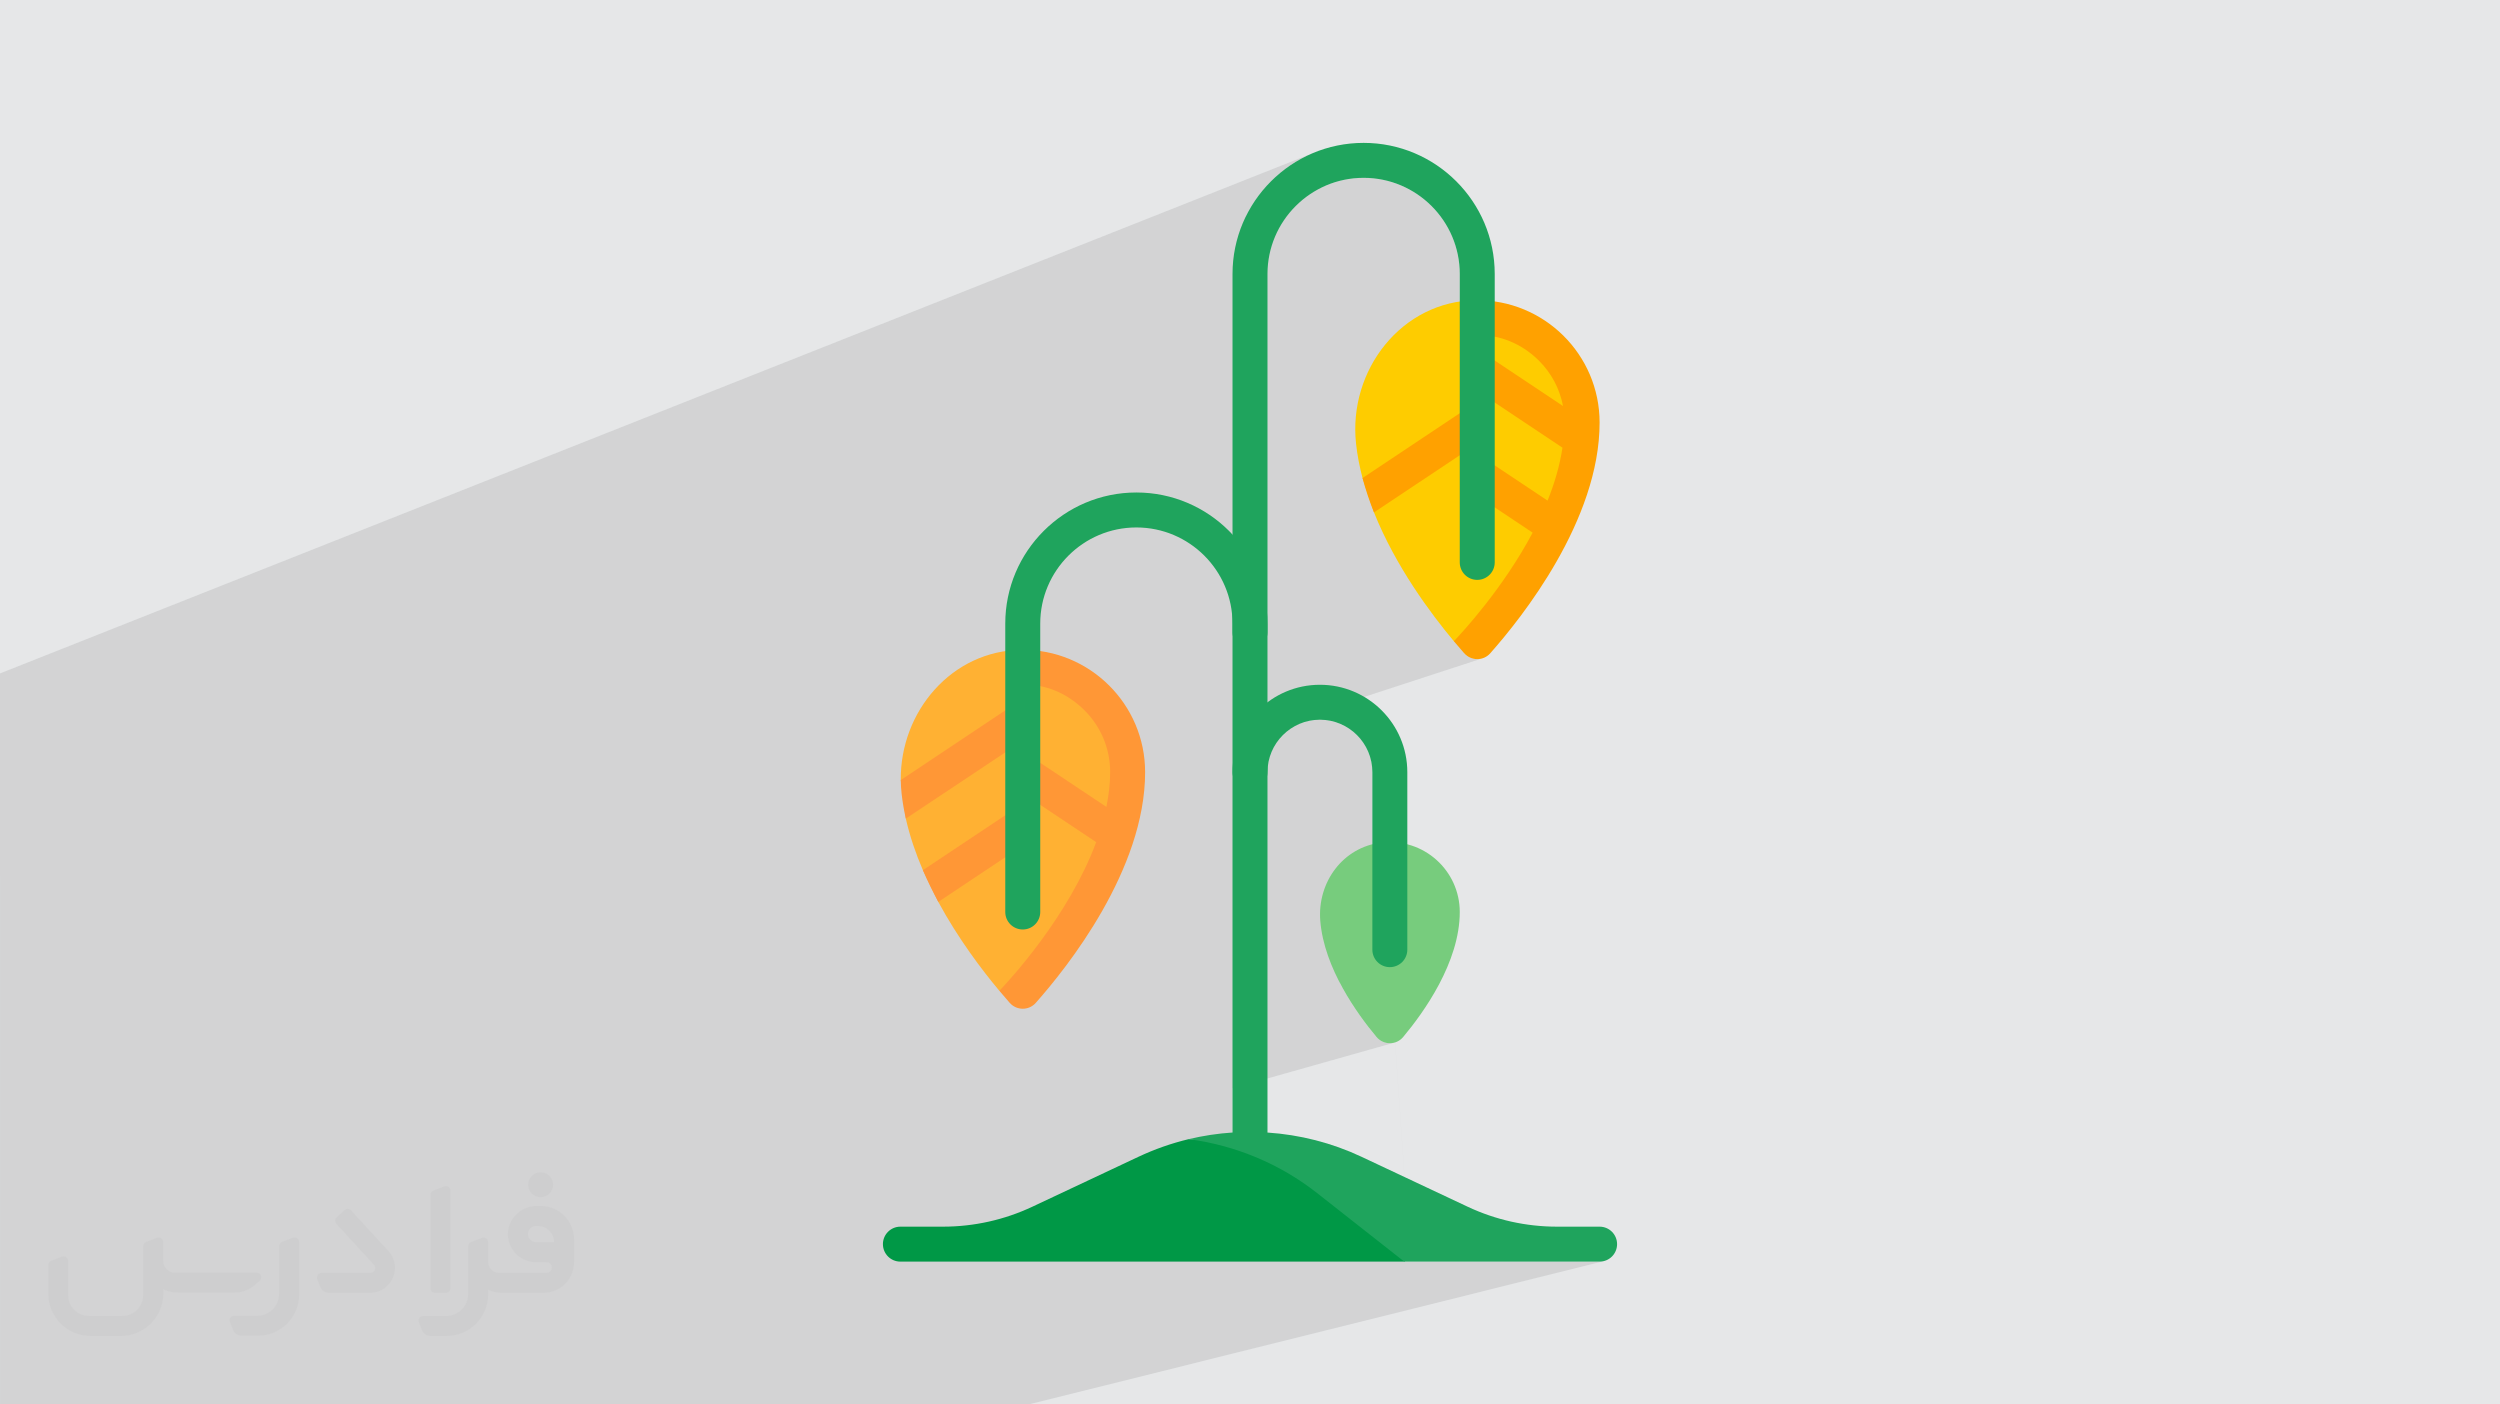 <?xml version="1.0" encoding="UTF-8"?>
<!DOCTYPE svg PUBLIC "-//W3C//DTD SVG 1.0//EN" "http://www.w3.org/TR/2001/REC-SVG-20010904/DTD/svg10.dtd">
<!-- Creator: CorelDRAW -->
<svg xmlns="http://www.w3.org/2000/svg" xml:space="preserve" width="94.192mm" height="52.917mm" version="1.0" style="shape-rendering:geometricPrecision; text-rendering:geometricPrecision; image-rendering:optimizeQuality; fill-rule:evenodd; clip-rule:evenodd"
viewBox="0 0 9418.1 5291.06"
 xmlns:xlink="http://www.w3.org/1999/xlink"
 xmlns:xodm="http://www.corel.com/coreldraw/odm/2003">
 <defs>
  <style type="text/css">
   <![CDATA[
    .fil5 {fill:#FECC00;fill-rule:nonzero}
    .fil4 {fill:#1FA45D;fill-rule:nonzero}
    .fil9 {fill:#009846;fill-rule:nonzero}
    .fil3 {fill:#77CC7D;fill-rule:nonzero}
    .fil8 {fill:#FF9736;fill-rule:nonzero}
    .fil6 {fill:#FFA100;fill-rule:nonzero}
    .fil7 {fill:#FFB133;fill-rule:nonzero}
    .fil2 {fill:#373435;fill-rule:nonzero;fill-opacity:0.031}
    .fil1 {fill:#2B2A29;fill-opacity:0.102}
    .fil0 {fill:#E6E7E8}
   ]]>
  </style>
 </defs>
 <g id="Layer_x0020_1">
  <polygon class="fil0" points="-0,0 9418.1,0 9418.1,5291.06 -0,5291.06 "/>
  <path class="fil1" d="M-0 3299.19l0 -108.34 0 -22.88 0 -76.92 0 -270.75 0 -142.93 0 -22.18 0 -118.22 4945.01 -1959.84 -21.87 9.9 -21.3 10.92 -20.68 11.91 -20.05 12.86 -19.37 13.78 -18.66 14.68 -17.93 15.54 -17.17 16.36 -16.36 17.17 -15.54 17.93 -14.68 18.66 -13.78 19.37 -12.86 20.05 -11.91 20.68 -10.52 20.52 320.33 -125.46 16.82 -5.71 17.17 -4.89 17.51 -4.05 17.82 -3.19 18.1 -2.31 18.37 -1.4 18.61 -0.47 18.61 0.47 18.37 1.4 18.1 2.31 17.82 3.19 17.51 4.05 17.17 4.89 16.82 5.71 16.45 6.49 16.04 7.26 15.61 8.01 15.17 8.73 14.7 9.44 14.21 10.1 13.68 10.77 13.15 11.39 12.59 12 12.01 12.59 11.39 13.15 10.76 13.69 10.11 14.2 9.44 14.7 8.73 15.17 8.01 15.62 7.26 16.04 6.5 16.44 5.7 16.82 4.89 17.18 4.06 17.51 3.19 17.82 2.31 18.11 1.4 18.37 0.47 18.61 0 121.53 61.34 -22.73 0.01 0.01 1.28 131.71 16.48 -0.11 16.35 0.79 16.21 1.67 16.03 2.52 15.83 3.36 15.61 4.19 15.36 4.98 15.09 5.77 14.79 6.53 14.47 7.28 14.13 8.01 13.75 8.71 13.37 9.41 12.94 10.08 12.5 10.73 12.04 11.37 8.78 9.03 8.38 9.31 8 9.57 7.59 9.82 7.18 10.07 6.79 10.29 6.37 10.52 5.96 10.74 5.54 10.94 5.12 11.13 4.7 11.31 4.28 11.48 3.84 11.65 3.41 11.8 2.97 11.94 2.53 12.08 -155.11 54.87 153.06 102.04 -2.02 12.65 -2.25 12.64 -2.45 12.63 -2.67 12.61 -2.87 12.59 -3.07 12.56 -3.27 12.54 -3.47 12.51 -3.65 12.47 -3.83 12.45 -4.01 12.4 -4.19 12.37 -4.35 12.32 -4.52 12.28 -4.68 12.22 -4.84 12.18 -156.78 53.77 100.5 66.99 -10.67 19.73 -10.88 19.45 -11.07 19.15 -11.22 18.83 -11.36 18.5 -11.44 18.15 -11.51 17.78 -11.54 17.4 -11.55 16.99 -11.51 16.59 -11.46 16.15 -11.37 15.7 -11.24 15.23 -11.1 14.75 -10.91 14.26 -10.71 13.74 -10.45 13.21 -10.19 12.66 -9.88 12.1 -9.54 11.52 -9.18 10.92 -8.78 10.31 -8.36 9.68 -7.89 9.03 -7.41 8.37 -6.89 7.69 -6.33 7 -5.76 6.29 -5.14 5.55 -4.51 4.81 -3.83 4.06 -3.1 3.25 82.8 30.09 -44.47 14.58 0.74 0.84 10.63 9.65 12.01 6.9 12.93 4.15 13.4 1.4 13.4 -1.36 12.93 -4.11 -921.12 300.68 -1.18 2.61 -5.9 14.94 -2.31 6.8 252.87 -82.36 18.92 -4.88 19.6 -3 20.17 -1.02 20.17 1.02 19.6 3 18.92 4.88 18.15 6.65 17.26 8.33 16.29 9.91 15.22 11.38 14.04 12.76 12.76 14.04 11.38 15.22 9.91 16.29 8.33 17.26 6.65 18.15 4.88 18.92 3 19.6 1.02 20.17 0 668.65 1.34 13.27 3.83 12.36 6.07 11.19 8.04 9.75 9.75 8.04 11.18 6.07 12.37 3.84 13.28 1.34 13.28 -1.34 -13.11 3.83 77.28 1106.88 193 0 519.78 -131.71 -519.78 131.71 519.78 0 13.28 -1.34 -713.74 177.8 25.26 361.79 -25.26 -361.79 -331.24 82.52 3.73 279.27 -3.73 -279.27 -523.17 130.33 33.2 148.94 -33.2 -148.94 -597.89 148.94 -7.36 0 -483.89 0 -201.17 0 -0.01 0 -1208.71 0 -558.46 0 -198.63 0 -40.07 0 -45.54 0 -166.64 0 -19.21 0 -21.18 0 -44.64 0 -1.94 0 -448.49 0 -120.04 0 -307.36 0 0 -116.61 0 -2.1 0 -70.63 0 -139.4 0 -2.09 0 -34.31 0 -15.64 0 -34.21 0 -104.18 0 -70.56 0 -2.43 0 -75.06 0 -77.18 0 -25.65 0 -31.1 0 -8.3 0 -2.53 0 -65.25 0 -8.15 0 -6.03 0 -13.11 0 -57.25 0 -8.53 0 -17.97 0 -4.61 0 -19.98 0 -9.23 0 -0.89 0 -46.33 0 -0.68 0 -0.02 0 -10.7 0 -0.01 0 -5.7 0 -56.98 0 -71.03 0 -5.21 0 -12.99 0 -2.81 0 -6.32 0 -11.34 0 -2.92 0 -51.69 0 -15.42 0 -7.28 0 -5.73 0 -22.07 0 -34.82 0 -12.7 0 -22.41 0 -79.58 0 -16.6 0 -4.67 0 -22.85 0 -3.17 0 -0.01 0 -49.47 0 -7.65 0 -3.8 0 -59.21 0 -3.35 0 -95.06 0 -3.18 0 -12.7 0 -3.4 0 -51.6 0 -4.04 0 -64.69 0 -15.67 0 -11.15 0 -51.9zm4961.59 1195.2l26.16 20.57 -6.81 -510.38 -337.74 95.42 0 166.44 -117.47 32.54 0.88 0.15 16.18 3.08 16.14 3.35 16.08 3.62 16.03 3.88 15.96 4.14 15.9 4.41 15.83 4.68 15.76 4.94 15.68 5.2 15.6 5.46 15.51 5.72 15.43 5.99 15.34 6.24 15.23 6.5 15.14 6.76 15.03 7.02 14.93 7.28 14.81 7.52 14.7 7.79 14.58 8.04 14.45 8.29 14.33 8.55 14.19 8.79 14.06 9.05 13.93 9.3 13.77 9.55 13.63 9.8 13.48 10.05 13.33 10.29zm26.16 20.57l302.49 237.86 23.08 0 -77.28 -1106.88 -189.25 55.24 3.35 6.48 7.81 14.45 7.98 14.19 8.12 13.9 8.23 13.61 8.31 13.28 8.35 12.96 8.38 12.61 8.36 12.25 8.33 11.87 8.25 11.48 8.15 11.08 8.02 10.65 7.86 10.22 7.66 9.77 7.44 9.3 7.19 8.82 6.91 8.32 10.8 10.32 12.32 7.4 13.34 4.46 13.85 1.51 13.84 -1.43 -268.67 75.91 6.81 510.38zm1038.34 106.16l137.4 669.95 -137.4 -669.95z"/>
  <g id="_2666366898896">
   <path class="fil2" d="M1126.97 4679.13l0 197.31c0,20.44 -3.75,40.88 -11.68,59.64 -7.93,18.77 -19.19,36.3 -33.79,50.47 -14.6,14.6 -31.7,25.86 -50.47,33.79 -18.77,7.93 -39.21,11.68 -59.64,11.68l-60.9 0c-7.09,0 -14.18,-2.08 -20.02,-6.26 -5.84,-4.17 -10.43,-9.59 -12.94,-16.27l-11.26 -29.2c-0.83,-2.5 -1.25,-5.42 -1.25,-8.34 0,-2.92 1.25,-5.43 2.92,-7.93 1.67,-2.5 3.75,-4.17 6.26,-5.42 2.5,-1.25 5.42,-2.09 7.92,-1.67l86.35 0c22.11,0 42.97,-8.76 58.81,-24.61 15.43,-15.44 24.19,-36.71 24.19,-58.81l0 -179.37c0,-3.34 1.26,-6.67 3.34,-9.59 2.09,-2.92 5.01,-5.01 7.93,-6.26l40.88 -15.85c2.5,-0.84 5.42,-1.25 8.34,-0.84 2.92,0.42 5.43,1.26 7.51,2.92 2.09,1.67 4.18,3.76 5.43,6.26 1.25,2.92 2.08,5.84 2.08,8.34z"/>
   <path class="fil2" d="M2036.73 4543.16l-15.02 0c-59.65,0 -109.29,48.79 -108.46,108.03 0.42,27.54 12.1,54.23 31.71,73.42 19.6,19.6 46.29,30.45 74.24,30.45l39.63 0c5.43,0 10.43,2.08 14.19,5.84 3.75,3.75 5.84,8.76 5.84,14.18 0,5.43 -2.09,10.43 -5.84,14.19 -3.76,3.75 -8.76,5.84 -14.19,5.84l-179.36 0c-10.85,0 -20.86,-4.59 -28.37,-12.1 -7.51,-7.51 -11.68,-17.94 -12.1,-28.37l0 -75.08c0,-2.92 -0.83,-5.42 -2.08,-7.93 -1.25,-2.5 -3.34,-4.58 -5.43,-6.25 -2.08,-1.67 -5,-2.51 -7.51,-2.92 -2.92,-0.42 -5.42,0 -8.34,0.83l-41.3 15.85c-2.92,1.25 -5.84,3.34 -7.93,6.26 -2.08,2.92 -2.92,6.26 -2.92,9.59l0 179.37c0,22.11 -8.76,43.39 -24.19,58.81 -15.44,15.44 -36.71,24.61 -58.81,24.61l-86.76 0.01c-2.92,0 -5.43,0.83 -7.93,2.08 -2.5,1.25 -4.59,3.34 -6.26,5.43 -1.66,2.5 -2.5,5 -2.92,7.51 -0.41,2.92 0,5.42 1.26,8.34l11.26 29.2c2.5,6.68 7.09,12.52 12.93,16.69 5.84,4.17 12.93,6.26 20.03,5.84l60.89 0c41.3,0 80.92,-16.27 110.13,-45.88 29.2,-29.2 45.87,-68.83 45.87,-110.13l0 -18.35c15.86,7.92 33.38,12.1 50.89,12.1l157.25 0c30.46,0 60.07,-12.1 81.76,-33.79 21.69,-21.7 33.79,-50.89 33.79,-81.76l0 -85.93c0,-33.37 -13.35,-65.48 -36.71,-89.26 -23.78,-23.78 -55.89,-36.71 -89.26,-36.71zm50.46 136.39l-66.73 0c-7.93,0 -15.44,-2.5 -21.28,-7.92 -5.84,-5.43 -9.6,-12.52 -10.43,-20.45 0,-4.17 0.42,-8.76 2.08,-12.93 1.67,-4.17 3.76,-7.92 6.68,-10.84 5.84,-5.43 13.77,-8.77 21.69,-8.77l7.1 0c16.27,0 31.7,6.26 42.96,17.94 11.68,11.27 17.94,26.7 17.94,42.97z"/>
   <path class="fil2" d="M1696.77 4485.18l0 367.91c0,2.08 -0.42,4.58 -1.25,6.67 -0.84,2.09 -2.09,4.17 -3.76,5.84 -1.67,1.67 -3.34,2.92 -5.42,3.75 -2.09,0.84 -4.17,1.26 -6.68,1.26l-40.88 0c-2.08,0 -4.59,-0.42 -6.67,-1.26 -2.09,-0.83 -4.17,-2.08 -5.43,-3.75 -1.66,-1.67 -2.92,-3.75 -3.75,-5.84 -0.83,-2.09 -1.25,-4.59 -1.25,-6.67l0 -352.06c0,-3.33 0.83,-6.67 2.92,-9.59 2.08,-2.92 4.59,-5.01 7.92,-6.26l40.89 -15.85c2.5,-0.84 5.42,-1.25 8.34,-1.25 2.92,0.41 5.42,1.25 7.51,2.92 2.5,1.66 4.17,3.75 5.42,6.25 1.25,2.09 2.09,5.01 2.09,7.93z"/>
   <path class="fil2" d="M1393.51 4870.6l-153.91 0c-7.09,0 -14.19,-2.09 -20.03,-6.26 -5.84,-4.17 -10.43,-10.01 -13.35,-16.69l-11.26 -28.78c-0.83,-2.51 -1.25,-5.43 -0.83,-8.35 0.41,-2.92 1.25,-5.42 2.92,-7.92 1.66,-2.51 3.75,-4.17 6.25,-5.43 2.51,-1.25 5.43,-2.08 7.93,-2.08l184.37 0c3.34,0 6.67,-1.25 9.59,-2.92 2.93,-2.09 5.01,-4.59 6.68,-7.93 1.25,-3.34 1.67,-6.67 1.25,-10.01 -0.42,-3.34 -2.08,-6.68 -4.17,-9.18l-141.82 -154.33c-2.92,-3.34 -4.59,-7.93 -4.59,-12.52 0,-4.59 2.09,-8.76 5.84,-12.1l29.62 -27.53c3.34,-2.92 7.93,-4.59 12.52,-4.59 4.59,0.42 8.76,2.09 12.1,5.84l140.56 153.08c55.48,59.65 12.52,157.68 -69.66,157.68z"/>
   <path class="fil2" d="M978.9 4824.72l-20.03 17.1c-20.86,17.94 -47.55,27.95 -75.08,27.95l-211.49 0c-19.6,0 -39.21,-4.17 -57.14,-12.51l0 16.27c0,20.85 -4.17,41.71 -12.1,60.89 -7.92,19.19 -19.6,36.71 -34.62,51.72 -14.6,14.6 -32.12,26.28 -51.72,34.63 -19.19,7.92 -40.05,12.09 -60.9,12.09l-114.71 0.01c-20.86,0 -41.72,-4.18 -60.9,-12.1 -19.19,-7.93 -36.71,-19.61 -51.72,-34.63 -14.6,-14.6 -26.28,-32.12 -34.62,-51.72 -7.93,-19.19 -12.1,-40.04 -12.1,-60.89l0 -108.04c0,-3.34 1.25,-6.67 2.92,-9.59 2.09,-2.92 4.59,-5.01 7.93,-6.26l40.88 -15.85c2.5,-0.84 5.42,-1.26 8.34,-0.84 2.92,0.42 5.43,1.25 7.51,2.92 2.09,1.67 4.17,3.76 5.43,6.26 1.25,2.5 2.08,5.01 2.08,7.93l0 128.89c0,20.86 8.35,40.88 22.95,55.48 14.6,14.6 34.62,22.94 55.47,22.94l125.97 0c20.86,0 40.47,-8.35 55.06,-22.95 14.6,-14.6 22.95,-34.62 22.95,-55.47l0 -184.37c0,-3.34 1.25,-6.68 2.92,-9.6 2.08,-2.92 4.58,-5 7.92,-6.25l40.88 -15.86c2.51,-0.83 5.43,-1.25 8.35,-0.83 2.92,0.42 5.42,1.25 7.92,2.92 2.51,1.67 4.18,3.75 5.43,6.26 1.25,2.5 2.08,5.42 2.08,7.92l0 70.5c0,11.68 4.59,23.36 12.94,31.7 8.34,8.35 19.6,13.35 31.7,13.35l307.84 0c3.34,0 7.1,0.84 9.6,2.92 2.92,2.09 5.01,5.01 6.26,7.93 1.25,3.34 1.25,6.67 0.41,10.43 0,3.75 -2.08,6.67 -4.58,8.76z"/>
   <path class="fil2" d="M2036.73 4510.2c25.86,0 47.13,-21.28 47.13,-47.13 0,-25.87 -21.28,-47.13 -47.13,-47.13 -25.87,0 -47.14,21.27 -47.14,47.13 0,25.86 21.28,47.13 47.14,47.13z"/>
  </g>
  <g id="_2666366906768">
   <path class="fil3" d="M4973.78 3468.59c14.24,178.39 139.62,351.74 211.69,437.81 26.32,31.43 74.28,31.67 100.6,0.24 76.43,-91.25 213.21,-281.06 213.21,-470.88 0,-155.76 -135.2,-279.95 -294.65,-261.6 -144.88,16.66 -242.44,149.04 -230.84,294.43l0 0z"/>
   <path class="fil4" d="M5235.86 3643.45c-36.4,0 -65.85,-29.49 -65.85,-65.85l0 -668.65c0,-108.94 -88.62,-197.56 -197.56,-197.56 -108.94,0 -197.56,88.62 -197.56,197.56 0,36.37 -29.45,65.85 -65.85,65.85 -36.4,0 -65.85,-29.48 -65.85,-65.85 0,-181.55 147.71,-329.26 329.26,-329.26 181.55,0 329.26,147.71 329.26,329.26l0 668.65c0,36.37 -29.46,65.85 -65.85,65.85l0 0z"/>
   <path class="fil5" d="M5599.64 1181.58l-39.04 -50.62c-279.62,2.69 -482.45,263.11 -451.97,541.08 4.76,43.31 13.13,86.36 24.35,128.8l43.2 129.48c81.26,203.16 213.5,380.83 300.86,485.19l82.81 30.09c118.65,-133.67 415.67,-485.93 415.67,-853.68 -0.01,-242.97 -137.4,-392.66 -375.88,-410.31z"/>
   <path class="fil6" d="M5560.62 1130.96l1.28 131.71c88.17,-2.98 172.03,33 234.92,95.28 47.85,47.42 79.11,106.93 91.43,171.66l-285.09 -190.06c-30.3,-20.26 -71.13,-12 -91.32,18.26 -20.19,30.27 -12.03,71.16 18.27,91.32l356.09 237.39c-10.2,67.5 -29.93,134.6 -56.13,199.4l-226.89 -151.26c-30.3,-20.22 -71.13,-11.96 -91.32,18.27 -20.2,30.26 -12.03,71.16 18.26,91.32l243.67 162.44c-112.49,211.94 -267.3,378.11 -296.77,408.82 14.28,17.04 27.64,32.59 39.09,45.48 26.08,29.39 71.85,29.5 97.93,0.12 118.64,-133.69 412.04,-501.45 412.04,-869.21 0,-256.09 -208.82,-463.39 -465.47,-460.95l0.01 0.01z"/>
   <path class="fil6" d="M5528.6 1537.11l-395.63 263.73c11.62,43.99 26.31,87.28 43.19,129.48l425.5 -283.63 -73.06 -109.58z"/>
   <path class="fil4" d="M4709.05 2447.98c-36.41,0 -65.86,-29.49 -65.86,-65.86l0 -1349.97c0,-272.35 221.55,-493.89 493.89,-493.89 272.35,0 493.89,221.55 493.89,493.89l0 1086.56c0,36.37 -29.46,65.86 -65.85,65.86 -36.4,0 -65.85,-29.49 -65.85,-65.86l0 -1086.56c0,-199.72 -162.51,-362.19 -362.19,-362.19 -199.68,0 -362.19,162.47 -362.19,362.19l0 1349.97c0,36.38 -29.46,65.86 -65.85,65.86l0.01 0z"/>
   <path class="fil7" d="M3888.19 2526.04l-39.76 -78.03c-262.59,2.52 -457.45,232.34 -454.98,490.53l19.03 145.41c15.01,66.45 37.4,131.66 64.26,194.14l58.12 119.59c75.19,139.07 165,257.25 229.99,334.88l91.37 11.68c118.66,-133.68 410.98,-455.32 410.98,-823.09 0.01,-237.84 -147.75,-370.39 -379.03,-395.12l0 0z"/>
   <path class="fil8" d="M3848.46 2447.99l1.29 131.72c89.07,-4.05 172.02,33 234.92,95.27 62.89,62.32 97.56,145.41 97.56,233.97 0,43.54 -5.41,87.33 -14.24,130.88l-278.51 -185.67 -73.05 109.58 313.15 208.77c-103.73,280.22 -328.53,522.34 -364.73,560.06 14.28,17.04 27.64,32.59 39.09,45.48 26.07,29.38 71.85,29.5 97.93,0.12 118.65,-133.69 412.05,-501.45 412.05,-869.21 0,-256.08 -208.83,-463.4 -465.47,-460.95l0 -0.01z"/>
   <path class="fil8" d="M3816.43 2656.6l-422.97 281.94c0.17,16.75 1.15,33.61 3.01,50.53 3.48,31.8 8.93,63.48 16.02,94.87l477.01 -317.76 -73.06 -109.58z"/>
   <path class="fil8" d="M3816.43 3051.72l-339.68 226.37c17.72,41.2 37.35,81.16 58.12,119.59l354.62 -236.37 -73.06 -109.59z"/>
   <path class="fil9" d="M5129.65 4405.06c-205.16,-96.55 -651.87,-113.58 -651.87,-113.58 -64.64,15.57 -128.1,37.76 -189.32,66.57l-399.14 187.83c-105.26,49.53 -220.16,75.22 -336.48,75.22l-160.85 0c-36.4,0 -65.85,29.49 -65.85,65.85 0,36.37 29.46,65.85 65.85,65.85l1898.23 0 238.54 -159.93 -399.12 -187.82z"/>
   <path class="fil4" d="M6026.09 4621.11l-160.84 0c-116.33,0 -231.23,-25.69 -336.48,-75.22l-399.12 -187.82c-112.65,-53.01 -233.14,-83.39 -354.75,-91.49l0 -1917.37c0,-272.35 -221.55,-493.89 -493.89,-493.89 -272.35,0 -493.89,221.55 -493.89,493.89l0 1086.56c0,36.37 29.46,65.85 65.85,65.85 36.4,0 65.85,-29.48 65.85,-65.85l0 -1086.56c0,-199.72 162.51,-362.19 362.19,-362.19 199.69,0 362.19,162.47 362.19,362.19l0 1917.22c-55.62,3.68 -110.97,12.03 -165.4,25.07 174.16,22.79 342.51,91.78 483.8,202.89l328.64 258.43 735.86 0c36.4,0 65.85,-29.49 65.85,-65.85 0,-36.38 -29.46,-65.85 -65.85,-65.85l0 0z"/>
  </g>
 </g>
</svg>
